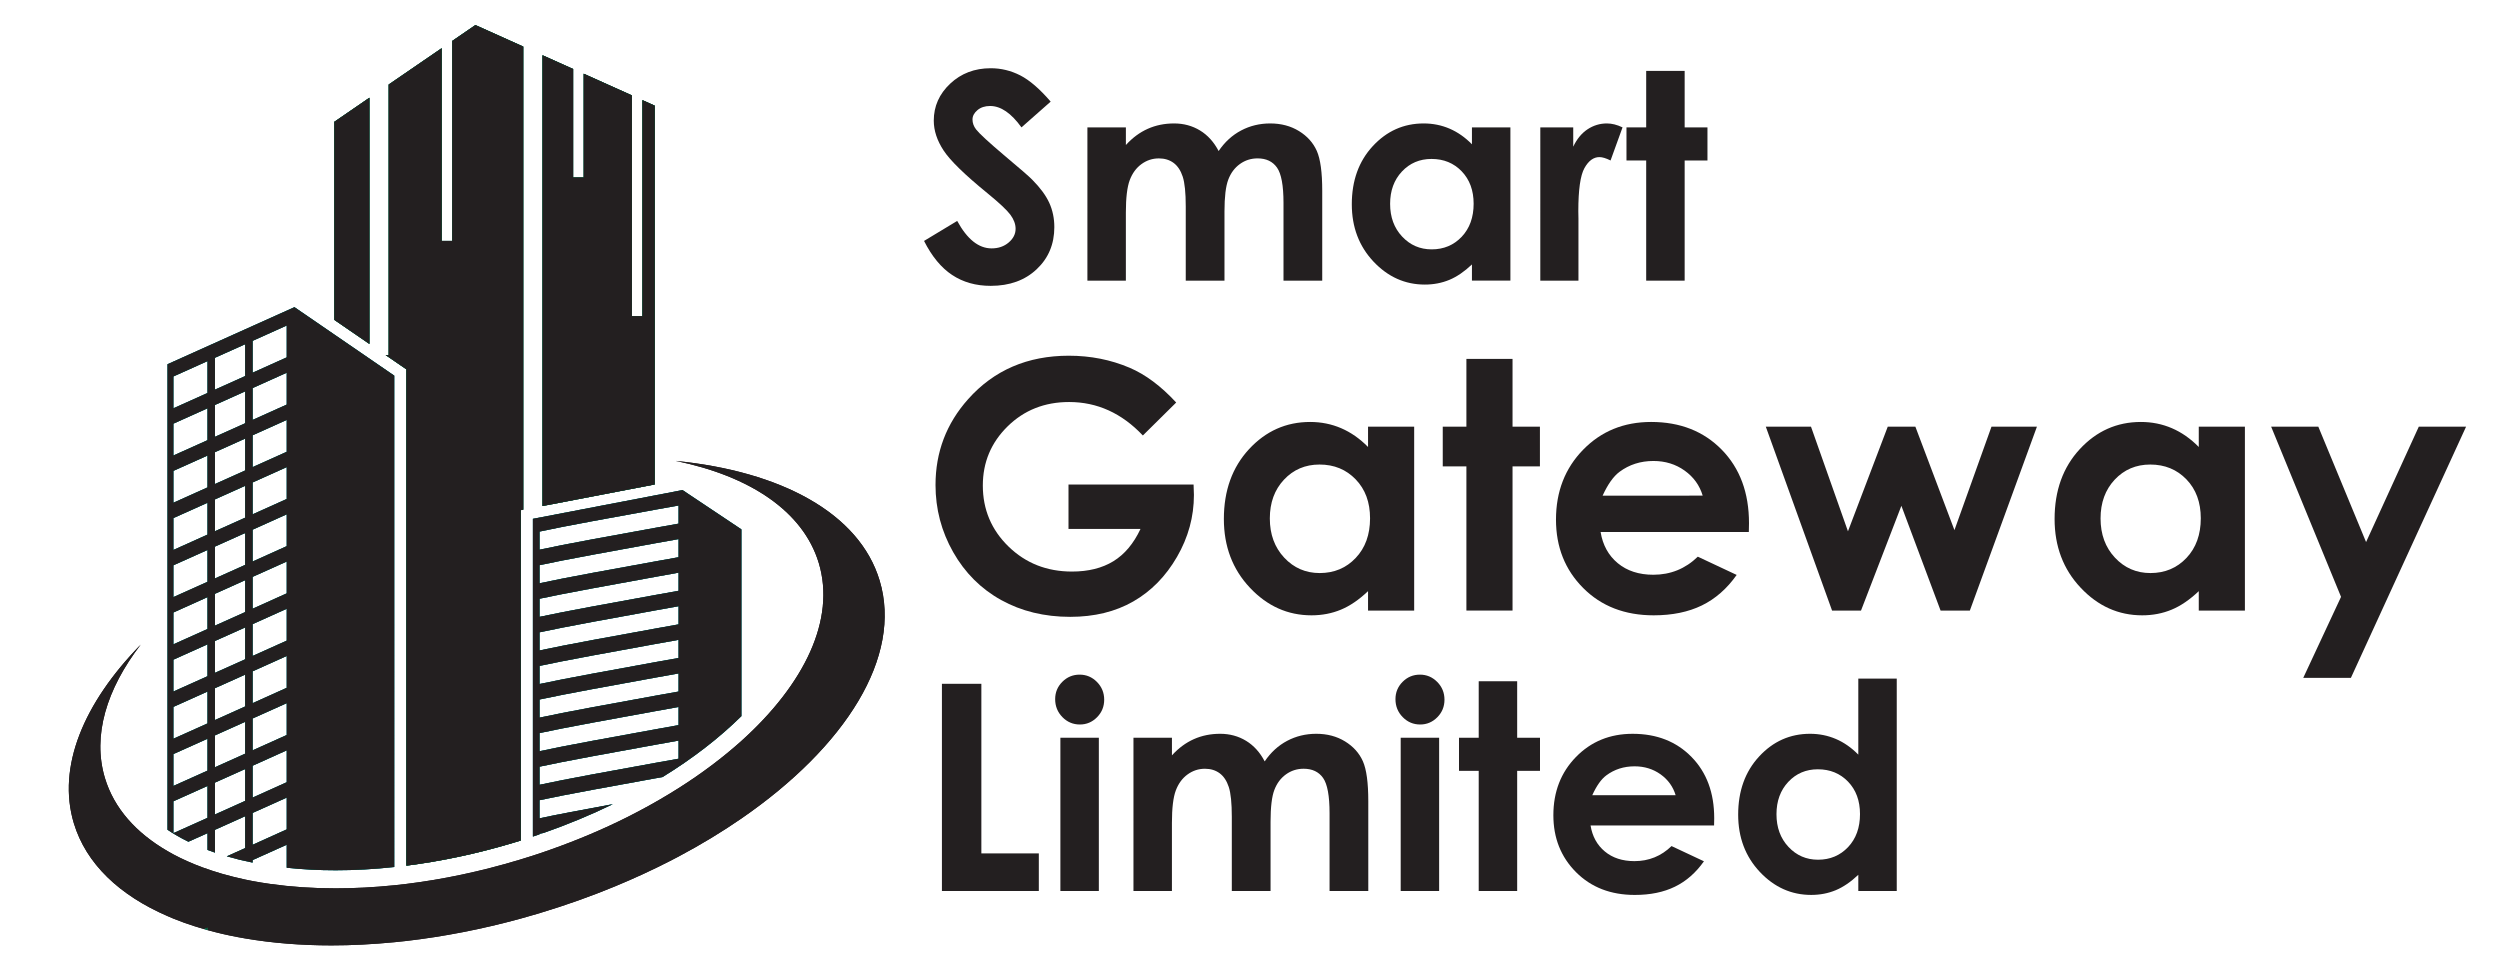 <?xml version="1.0" encoding="utf-8"?>
<!-- Generator: Adobe Illustrator 16.0.0, SVG Export Plug-In . SVG Version: 6.00 Build 0)  -->
<!DOCTYPE svg PUBLIC "-//W3C//DTD SVG 1.1//EN" "http://www.w3.org/Graphics/SVG/1.1/DTD/svg11.dtd">
<svg version="1.1" id="Layer_1" xmlns="http://www.w3.org/2000/svg" xmlns:xlink="http://www.w3.org/1999/xlink" x="0px" y="0px"
	 width="130px" height="50px" viewBox="0 0 130 50" enable-background="new 0 0 130 50" xml:space="preserve">
<g>
	<path fill="#201E1F" d="M20.502,19.534l-3.117-2.138L20.502,19.534z"/>
	<polygon fill="#003E66" points="17.386,6.334 19.209,5.083 19.209,17.884 17.386,16.633 	"/>
	<path fill="#003E66" d="M27.209,2.423v24.08l-0.127,0.024v17.179c-0.122,0.038-0.244,0.075-0.367,0.112
		c-1.857,0.56-3.743,0.962-5.583,1.197V19.203l-0.274-0.188l-0.802-0.55h0.156V4.396l2.754-1.888V12.53h0.55V2.13l1.205-0.826
		L27.209,2.423z"/>
	<polygon fill="#003E66" points="34.046,5.496 34.046,25.191 28.211,26.313 28.211,2.874 29.803,3.589 29.803,9.229 30.353,9.229 
		30.353,3.835 32.857,4.961 32.857,16.44 33.407,16.44 33.407,5.208 	"/>
	<path fill="#008FE1" d="M35.491,25.484l-0.013,0.002l-1.432,0.276l-6.335,1.217v16.522c0.115-0.036,0.231-0.076,0.345-0.116v-0.027
		c0.064-0.015,0.135-0.028,0.21-0.045c1.255-0.439,2.46-0.94,3.601-1.496c-1.485,0.272-3.047,0.568-3.812,0.736v-0.943
		c1.171-0.258,4.223-0.813,5.99-1.131c0.143-0.025,0.277-0.052,0.402-0.07c1.562-0.96,2.948-2.028,4.106-3.17v-9.711L35.491,25.484z
		 M35.286,39.453c-0.175,0.031-0.631,0.111-1.24,0.222c-1.767,0.317-4.818,0.874-5.99,1.134v-0.942
		c1.171-0.261,4.223-0.815,5.99-1.134c0.609-0.109,1.065-0.19,1.24-0.222V39.453z M35.286,37.706
		c-0.175,0.032-0.631,0.112-1.24,0.224c-1.767,0.317-4.818,0.873-5.99,1.133V38.12c1.171-0.259,4.223-0.815,5.99-1.134
		c0.609-0.109,1.065-0.19,1.24-0.223V37.706z M35.286,35.96c-0.175,0.031-0.631,0.113-1.24,0.222
		c-1.767,0.319-4.818,0.875-5.99,1.135v-0.943c1.171-0.259,4.223-0.814,5.99-1.133c0.609-0.109,1.065-0.191,1.24-0.223V35.96z
		 M35.286,34.214c-0.175,0.031-0.631,0.112-1.24,0.222c-1.767,0.318-4.818,0.875-5.99,1.133v-0.942
		c1.171-0.259,4.223-0.813,5.99-1.133c0.609-0.109,1.065-0.191,1.24-0.222V34.214z M35.286,32.467
		c-0.175,0.032-0.631,0.113-1.24,0.223c-1.767,0.317-4.818,0.875-5.99,1.133V32.88c1.171-0.26,4.223-0.815,5.99-1.134
		c0.609-0.109,1.065-0.189,1.24-0.223V32.467z M35.286,30.721c-0.175,0.031-0.631,0.112-1.24,0.223
		c-1.767,0.317-4.818,0.875-5.99,1.132v-0.942c1.171-0.257,4.223-0.813,5.99-1.132c0.609-0.108,1.065-0.19,1.24-0.224V30.721z
		 M35.286,28.975c-0.175,0.031-0.631,0.111-1.24,0.223c-1.767,0.316-4.818,0.873-5.99,1.132v-0.942
		c1.171-0.258,4.223-0.813,5.99-1.133c0.609-0.109,1.065-0.189,1.24-0.222V28.975z M35.286,27.229
		c-0.175,0.031-0.631,0.113-1.24,0.223c-1.767,0.316-4.818,0.873-5.99,1.132v-0.942c1.171-0.26,4.223-0.814,5.99-1.133
		c0.609-0.109,1.065-0.189,1.24-0.223V27.229z"/>
	<path fill="#008FE1" d="M17.386,17.396l-2.075-1.423l-6.6,2.967v24.208c0.332,0.224,0.694,0.431,1.085,0.621l0.995-0.445v0.873
		c0.126,0.048,0.255,0.094,0.386,0.139V43.15l1.573-0.707v1.658l-0.956,0.428c0.429,0.125,0.876,0.234,1.341,0.326v-0.131
		l1.774-0.797v1.195c0.813,0.088,1.663,0.132,2.544,0.132c0.99,0,2.01-0.055,3.048-0.169V19.534L17.386,17.396z M10.791,42.527
		l-1.775,0.797v-1.657l1.775-0.798V42.527z M10.791,40.072l-1.775,0.797v-1.658l1.775-0.797V40.072z M10.791,37.618l-1.775,0.796
		v-1.656l1.775-0.798V37.618z M10.791,35.163L9.016,35.96v-1.657l1.775-0.798V35.163z M10.791,32.708l-1.775,0.797V31.85l1.775-0.8
		V32.708z M10.791,30.253L9.016,31.05v-1.655l1.775-0.797V30.253z M10.791,27.799l-1.775,0.799v-1.658l1.775-0.797V27.799z
		 M10.791,25.345l-1.775,0.798v-1.658l1.775-0.797V25.345z M10.791,22.89l-1.775,0.797V22.03l1.775-0.798V22.89z M10.791,20.435
		l-1.775,0.797v-1.656l1.775-0.798V20.435z M12.75,41.646l-1.573,0.707v-1.658l1.573-0.706V41.646z M12.75,39.191l-1.573,0.707
		V38.24l1.573-0.706V39.191z M12.75,36.736l-1.573,0.707v-1.657l1.573-0.706V36.736z M12.75,34.283l-1.573,0.705v-1.657l1.573-0.705
		V34.283z M12.75,31.828l-1.573,0.706v-1.657l1.573-0.707V31.828z M12.75,29.374l-1.573,0.706v-1.658l1.573-0.706V29.374z
		 M12.75,26.919l-1.573,0.706v-1.657l1.573-0.706V26.919z M12.75,24.464l-1.573,0.706v-1.657l1.573-0.707V24.464z M12.75,22.009
		l-1.573,0.706v-1.657l1.573-0.707V22.009z M12.75,19.555l-1.573,0.707v-1.658l1.573-0.705V19.555z M14.91,43.128l-1.774,0.802
		v-1.658l1.774-0.797V43.128z M14.91,40.676l-1.774,0.799v-1.658l1.774-0.799V40.676z M14.91,38.221l-1.774,0.797v-1.658
		l1.774-0.795V38.221z M14.91,35.766l-1.774,0.799v-1.657l1.774-0.798V35.766z M14.91,33.313l-1.774,0.797v-1.656l1.774-0.798
		V33.313z M14.91,30.855l-1.774,0.799v-1.658L14.91,29.2V30.855z M14.91,28.4l-1.774,0.8v-1.657l1.774-0.798V28.4z M14.91,25.947
		l-1.774,0.798v-1.658l1.774-0.797V25.947z M14.91,23.493l-1.774,0.797v-1.656l1.774-0.798V23.493z M14.91,21.038l-1.774,0.798
		v-1.658l1.774-0.797V21.038z M14.91,18.583l-1.774,0.798v-1.657l1.774-0.798V18.583z"/>
	<path fill="#231F20" d="M38.555,42.561c-1.008,0.696-2.102,1.359-3.269,1.979c-0.148,0.079-0.297,0.155-0.448,0.233
		c-0.914,0.469-1.872,0.91-2.867,1.322c-1.235,0.51-2.53,0.973-3.874,1.377c-0.014,0.002-0.028,0.008-0.041,0.014
		c-0.116,0.033-0.231,0.068-0.347,0.1c-0.209,0.063-0.418,0.122-0.629,0.18c-2.028,0.557-4.027,0.941-5.95,1.164
		c-0.21,0.024-0.421,0.045-0.628,0.066c-1.122,0.109-2.215,0.165-3.271,0.165c-1.588,0-3.093-0.124-4.483-0.362
		c-0.542-0.092-1.066-0.201-1.571-0.331c-0.13-0.032-0.259-0.065-0.388-0.102v-0.132l-0.179,0.08
		c-0.355-0.102-0.699-0.213-1.034-0.332c-0.191-0.069-0.377-0.142-0.561-0.215c-0.103-0.041-0.205-0.086-0.306-0.131
		c-2.489-1.076-4.232-2.712-4.871-4.83c-0.88-2.928,0.507-6.246,3.481-9.289c-1.785,2.321-2.521,4.75-1.863,6.939
		c0.475,1.574,1.618,2.852,3.252,3.799c0.1,0.061,0.203,0.115,0.306,0.172c0.469,0.25,0.972,0.475,1.509,0.674
		c0.331,0.121,0.672,0.232,1.027,0.336c0.386,0.11,0.785,0.211,1.197,0.299c0.128,0.025,0.257,0.053,0.387,0.078
		c0.302,0.057,0.61,0.107,0.925,0.151c1.068,0.151,2.205,0.229,3.393,0.229c0.983,0,2.003-0.053,3.048-0.16
		c0.208-0.021,0.418-0.045,0.628-0.07c1.892-0.232,3.862-0.646,5.854-1.246c0.032-0.01,0.063-0.02,0.095-0.029
		c0.211-0.063,0.421-0.129,0.629-0.196c0.31-0.101,0.616-0.202,0.918-0.312c1.416-0.5,2.758-1.07,4.011-1.699
		c0.752-0.379,1.474-0.778,2.159-1.194c0.166-0.099,0.327-0.2,0.488-0.302c1.218-0.771,2.313-1.598,3.269-2.456
		c3.289-2.96,4.909-6.319,4.025-9.253c-0.813-2.696-3.593-4.526-7.439-5.31c5.48,0.542,9.55,2.72,10.604,6.22
		C46.938,34.146,43.978,38.823,38.555,42.561"/>
	<path fill="#003E66" d="M10.791,48.232v0.133c-0.06-0.018-0.12-0.033-0.179-0.053L10.791,48.232z"/>
	<path fill="#006838" d="M20.502,19.534l-3.117-2.138L20.502,19.534z"/>
	<path fill="#006838" d="M20.502,19.534l-3.117-2.138L20.502,19.534z"/>
	<polygon fill="#006838" points="17.386,6.334 19.209,5.083 19.209,17.884 17.386,16.633 	"/>
	<path fill="#006838" d="M27.209,2.423v24.08l-0.127,0.024v17.179c-0.122,0.038-0.244,0.075-0.367,0.112
		c-1.857,0.56-3.743,0.962-5.583,1.197V19.203l-0.274-0.188l-0.802-0.55h0.156V4.396l2.754-1.888V12.53h0.55V2.13l1.205-0.826
		L27.209,2.423z"/>
	<polygon fill="#006838" points="34.046,5.496 34.046,25.191 28.211,26.313 28.211,2.874 29.803,3.589 29.803,9.229 30.353,9.229 
		30.353,3.835 32.857,4.961 32.857,16.44 33.407,16.44 33.407,5.208 	"/>
	<polygon fill="#006838" points="17.386,6.334 19.209,5.083 19.209,17.884 17.386,16.633 	"/>
	<path fill="#006838" d="M27.209,2.423v24.08l-0.127,0.024v17.179c-0.122,0.038-0.244,0.075-0.367,0.112
		c-1.857,0.56-3.743,0.962-5.583,1.197V19.203l-0.274-0.188l-0.802-0.55h0.156V4.396l2.754-1.888V12.53h0.55V2.13l1.205-0.826
		L27.209,2.423z"/>
	<polygon fill="#006838" points="34.046,5.496 34.046,25.191 28.211,26.313 28.211,2.874 29.803,3.589 29.803,9.229 30.353,9.229 
		30.353,3.835 32.857,4.961 32.857,16.44 33.407,16.44 33.407,5.208 	"/>
	<polygon fill="#231F20" points="17.386,6.334 19.209,5.083 19.209,17.884 17.386,16.633 	"/>
	<path fill="#231F20" d="M27.209,2.423v24.08l-0.127,0.024v17.179c-0.122,0.038-0.244,0.075-0.367,0.112
		c-1.857,0.56-3.743,0.962-5.583,1.197V19.203l-0.274-0.188l-0.802-0.55h0.156V4.396l2.754-1.888V12.53h0.55V2.13l1.205-0.826
		L27.209,2.423z"/>
	<polygon fill="#231F20" points="34.046,5.496 34.046,25.191 28.211,26.313 28.211,2.874 29.803,3.589 29.803,9.229 30.353,9.229 
		30.353,3.835 32.857,4.961 32.857,16.44 33.407,16.44 33.407,5.208 	"/>
	<path fill="#006838" d="M35.491,25.484l-0.013,0.002l-1.432,0.276l-6.335,1.217v16.522c0.115-0.036,0.231-0.076,0.345-0.116v-0.027
		c0.064-0.015,0.135-0.028,0.21-0.045c1.255-0.439,2.46-0.94,3.601-1.496c-1.485,0.272-3.047,0.568-3.812,0.736v-0.943
		c1.171-0.258,4.223-0.813,5.99-1.131c0.143-0.025,0.277-0.052,0.402-0.07c1.562-0.96,2.948-2.028,4.106-3.17v-9.711L35.491,25.484z
		 M35.286,39.453c-0.175,0.031-0.631,0.111-1.24,0.222c-1.767,0.317-4.818,0.874-5.99,1.134v-0.942
		c1.171-0.261,4.223-0.815,5.99-1.134c0.609-0.109,1.065-0.19,1.24-0.222V39.453z M35.286,37.706
		c-0.175,0.032-0.631,0.112-1.24,0.224c-1.767,0.317-4.818,0.873-5.99,1.133V38.12c1.171-0.259,4.223-0.815,5.99-1.134
		c0.609-0.109,1.065-0.19,1.24-0.223V37.706z M35.286,35.96c-0.175,0.031-0.631,0.113-1.24,0.222
		c-1.767,0.319-4.818,0.875-5.99,1.135v-0.943c1.171-0.259,4.223-0.814,5.99-1.133c0.609-0.109,1.065-0.191,1.24-0.223V35.96z
		 M35.286,34.214c-0.175,0.031-0.631,0.112-1.24,0.222c-1.767,0.318-4.818,0.875-5.99,1.133v-0.942
		c1.171-0.259,4.223-0.813,5.99-1.133c0.609-0.109,1.065-0.191,1.24-0.222V34.214z M35.286,32.467
		c-0.175,0.032-0.631,0.113-1.24,0.223c-1.767,0.317-4.818,0.875-5.99,1.133V32.88c1.171-0.26,4.223-0.815,5.99-1.134
		c0.609-0.109,1.065-0.189,1.24-0.223V32.467z M35.286,30.721c-0.175,0.031-0.631,0.112-1.24,0.223
		c-1.767,0.317-4.818,0.875-5.99,1.132v-0.942c1.171-0.257,4.223-0.813,5.99-1.132c0.609-0.108,1.065-0.19,1.24-0.224V30.721z
		 M35.286,28.975c-0.175,0.031-0.631,0.111-1.24,0.223c-1.767,0.316-4.818,0.873-5.99,1.132v-0.942
		c1.171-0.258,4.223-0.813,5.99-1.133c0.609-0.109,1.065-0.189,1.24-0.222V28.975z M35.286,27.229
		c-0.175,0.031-0.631,0.113-1.24,0.223c-1.767,0.316-4.818,0.873-5.99,1.132v-0.942c1.171-0.26,4.223-0.814,5.99-1.133
		c0.609-0.109,1.065-0.189,1.24-0.223V27.229z"/>
	<path fill="#231F20" d="M35.491,25.484l-0.013,0.002l-1.432,0.276l-6.335,1.217v16.522c0.115-0.036,0.231-0.076,0.345-0.116v-0.027
		c0.064-0.015,0.135-0.028,0.21-0.045c1.255-0.439,2.46-0.94,3.601-1.496c-1.485,0.272-3.047,0.568-3.812,0.736v-0.943
		c1.171-0.258,4.223-0.813,5.99-1.131c0.143-0.025,0.277-0.052,0.402-0.07c1.562-0.96,2.948-2.028,4.106-3.17v-9.711L35.491,25.484z
		 M35.286,39.453c-0.175,0.031-0.631,0.111-1.24,0.222c-1.767,0.317-4.818,0.874-5.99,1.134v-0.942
		c1.171-0.261,4.223-0.815,5.99-1.134c0.609-0.109,1.065-0.19,1.24-0.222V39.453z M35.286,37.706
		c-0.175,0.032-0.631,0.112-1.24,0.224c-1.767,0.317-4.818,0.873-5.99,1.133V38.12c1.171-0.259,4.223-0.815,5.99-1.134
		c0.609-0.109,1.065-0.19,1.24-0.223V37.706z M35.286,35.96c-0.175,0.031-0.631,0.113-1.24,0.222
		c-1.767,0.319-4.818,0.875-5.99,1.135v-0.943c1.171-0.259,4.223-0.814,5.99-1.133c0.609-0.109,1.065-0.191,1.24-0.223V35.96z
		 M35.286,34.214c-0.175,0.031-0.631,0.112-1.24,0.222c-1.767,0.318-4.818,0.875-5.99,1.133v-0.942
		c1.171-0.259,4.223-0.813,5.99-1.133c0.609-0.109,1.065-0.191,1.24-0.222V34.214z M35.286,32.467
		c-0.175,0.032-0.631,0.113-1.24,0.223c-1.767,0.317-4.818,0.875-5.99,1.133V32.88c1.171-0.26,4.223-0.815,5.99-1.134
		c0.609-0.109,1.065-0.189,1.24-0.223V32.467z M35.286,30.721c-0.175,0.031-0.631,0.112-1.24,0.223
		c-1.767,0.317-4.818,0.875-5.99,1.132v-0.942c1.171-0.257,4.223-0.813,5.99-1.132c0.609-0.108,1.065-0.19,1.24-0.224V30.721z
		 M35.286,28.975c-0.175,0.031-0.631,0.111-1.24,0.223c-1.767,0.316-4.818,0.873-5.99,1.132v-0.942
		c1.171-0.258,4.223-0.813,5.99-1.133c0.609-0.109,1.065-0.189,1.24-0.222V28.975z M35.286,27.229
		c-0.175,0.031-0.631,0.113-1.24,0.223c-1.767,0.316-4.818,0.873-5.99,1.132v-0.942c1.171-0.26,4.223-0.814,5.99-1.133
		c0.609-0.109,1.065-0.189,1.24-0.223V27.229z"/>
	<path fill="#006838" d="M17.386,17.396l-2.075-1.423l-6.6,2.967v24.208c0.332,0.224,0.694,0.431,1.085,0.621l0.995-0.445v0.873
		c0.126,0.048,0.255,0.094,0.386,0.139V43.15l1.573-0.707v1.658l-0.956,0.428c0.429,0.125,0.876,0.234,1.341,0.326v-0.131
		l1.774-0.797v1.195c0.813,0.088,1.663,0.132,2.544,0.132c0.99,0,2.01-0.055,3.048-0.169V19.534L17.386,17.396z M10.791,42.527
		l-1.775,0.797v-1.657l1.775-0.798V42.527z M10.791,40.072l-1.775,0.797v-1.658l1.775-0.797V40.072z M10.791,37.618l-1.775,0.796
		v-1.656l1.775-0.798V37.618z M10.791,35.163L9.016,35.96v-1.657l1.775-0.798V35.163z M10.791,32.708l-1.775,0.797V31.85l1.775-0.8
		V32.708z M10.791,30.253L9.016,31.05v-1.655l1.775-0.797V30.253z M10.791,27.799l-1.775,0.799v-1.658l1.775-0.797V27.799z
		 M10.791,25.345l-1.775,0.798v-1.658l1.775-0.797V25.345z M10.791,22.89l-1.775,0.797V22.03l1.775-0.798V22.89z M10.791,20.435
		l-1.775,0.797v-1.656l1.775-0.798V20.435z M12.75,41.646l-1.573,0.707v-1.658l1.573-0.706V41.646z M12.75,39.191l-1.573,0.707
		V38.24l1.573-0.706V39.191z M12.75,36.736l-1.573,0.707v-1.657l1.573-0.706V36.736z M12.75,34.283l-1.573,0.705v-1.657l1.573-0.705
		V34.283z M12.75,31.828l-1.573,0.706v-1.657l1.573-0.707V31.828z M12.75,29.374l-1.573,0.706v-1.658l1.573-0.706V29.374z
		 M12.75,26.919l-1.573,0.706v-1.657l1.573-0.706V26.919z M12.75,24.464l-1.573,0.706v-1.657l1.573-0.707V24.464z M12.75,22.009
		l-1.573,0.706v-1.657l1.573-0.707V22.009z M12.75,19.555l-1.573,0.707v-1.658l1.573-0.705V19.555z M14.91,43.128l-1.774,0.802
		v-1.658l1.774-0.797V43.128z M14.91,40.676l-1.774,0.799v-1.658l1.774-0.799V40.676z M14.91,38.221l-1.774,0.797v-1.658
		l1.774-0.795V38.221z M14.91,35.766l-1.774,0.799v-1.657l1.774-0.798V35.766z M14.91,33.313l-1.774,0.797v-1.656l1.774-0.798
		V33.313z M14.91,30.855l-1.774,0.799v-1.658L14.91,29.2V30.855z M14.91,28.4l-1.774,0.8v-1.657l1.774-0.798V28.4z M14.91,25.947
		l-1.774,0.798v-1.658l1.774-0.797V25.947z M14.91,23.493l-1.774,0.797v-1.656l1.774-0.798V23.493z M14.91,21.038l-1.774,0.798
		v-1.658l1.774-0.797V21.038z M14.91,18.583l-1.774,0.798v-1.657l1.774-0.798V18.583z"/>
	<path fill="#231F20" d="M17.386,17.396l-2.075-1.423l-6.6,2.967v24.208c0.332,0.224,0.694,0.431,1.085,0.621l0.995-0.445v0.873
		c0.126,0.048,0.255,0.094,0.386,0.139V43.15l1.573-0.707v1.658l-0.956,0.428c0.429,0.125,0.876,0.234,1.341,0.326v-0.131
		l1.774-0.797v1.195c0.813,0.088,1.663,0.132,2.544,0.132c0.99,0,2.01-0.055,3.048-0.169V19.534L17.386,17.396z M10.791,42.527
		l-1.775,0.797v-1.657l1.775-0.798V42.527z M10.791,40.072l-1.775,0.797v-1.658l1.775-0.797V40.072z M10.791,37.618l-1.775,0.796
		v-1.656l1.775-0.798V37.618z M10.791,35.163L9.016,35.96v-1.657l1.775-0.798V35.163z M10.791,32.708l-1.775,0.797V31.85l1.775-0.8
		V32.708z M10.791,30.253L9.016,31.05v-1.655l1.775-0.797V30.253z M10.791,27.799l-1.775,0.799v-1.658l1.775-0.797V27.799z
		 M10.791,25.345l-1.775,0.798v-1.658l1.775-0.797V25.345z M10.791,22.89l-1.775,0.797V22.03l1.775-0.798V22.89z M10.791,20.435
		l-1.775,0.797v-1.656l1.775-0.798V20.435z M12.75,41.646l-1.573,0.707v-1.658l1.573-0.706V41.646z M12.75,39.191l-1.573,0.707
		V38.24l1.573-0.706V39.191z M12.75,36.736l-1.573,0.707v-1.657l1.573-0.706V36.736z M12.75,34.283l-1.573,0.705v-1.657l1.573-0.705
		V34.283z M12.75,31.828l-1.573,0.706v-1.657l1.573-0.707V31.828z M12.75,29.374l-1.573,0.706v-1.658l1.573-0.706V29.374z
		 M12.75,26.919l-1.573,0.706v-1.657l1.573-0.706V26.919z M12.75,24.464l-1.573,0.706v-1.657l1.573-0.707V24.464z M12.75,22.009
		l-1.573,0.706v-1.657l1.573-0.707V22.009z M12.75,19.555l-1.573,0.707v-1.658l1.573-0.705V19.555z M14.91,43.128l-1.774,0.802
		v-1.658l1.774-0.797V43.128z M14.91,40.676l-1.774,0.799v-1.658l1.774-0.799V40.676z M14.91,38.221l-1.774,0.797v-1.658
		l1.774-0.795V38.221z M14.91,35.766l-1.774,0.799v-1.657l1.774-0.798V35.766z M14.91,33.313l-1.774,0.797v-1.656l1.774-0.798
		V33.313z M14.91,30.855l-1.774,0.799v-1.658L14.91,29.2V30.855z M14.91,28.4l-1.774,0.8v-1.657l1.774-0.798V28.4z M14.91,25.947
		l-1.774,0.798v-1.658l1.774-0.797V25.947z M14.91,23.493l-1.774,0.797v-1.656l1.774-0.798V23.493z M14.91,21.038l-1.774,0.798
		v-1.658l1.774-0.797V21.038z M14.91,18.583l-1.774,0.798v-1.657l1.774-0.798V18.583z"/>
	<path fill="#231F20" d="M38.555,42.561c-1.008,0.696-2.102,1.359-3.269,1.979c-0.148,0.079-0.297,0.155-0.448,0.233
		c-0.914,0.469-1.872,0.91-2.867,1.322c-1.235,0.51-2.53,0.973-3.874,1.377c-0.014,0.002-0.028,0.008-0.041,0.014
		c-0.116,0.033-0.231,0.068-0.347,0.1c-0.209,0.063-0.418,0.122-0.629,0.18c-2.028,0.557-4.027,0.941-5.95,1.164
		c-0.21,0.024-0.421,0.045-0.628,0.066c-1.122,0.109-2.215,0.165-3.271,0.165c-1.588,0-3.093-0.124-4.483-0.362
		c-0.542-0.092-1.066-0.201-1.571-0.331c-0.13-0.032-0.259-0.065-0.388-0.102v-0.132l-0.179,0.08
		c-0.355-0.102-0.699-0.213-1.034-0.332c-0.191-0.069-0.377-0.142-0.561-0.215c-0.103-0.041-0.205-0.086-0.306-0.131
		c-2.489-1.076-4.232-2.712-4.871-4.83c-0.88-2.928,0.507-6.246,3.481-9.289c-1.785,2.321-2.521,4.75-1.863,6.939
		c0.475,1.574,1.618,2.852,3.252,3.799c0.1,0.061,0.203,0.115,0.306,0.172c0.469,0.25,0.972,0.475,1.509,0.674
		c0.331,0.121,0.672,0.232,1.027,0.336c0.386,0.11,0.785,0.211,1.197,0.299c0.128,0.025,0.257,0.053,0.387,0.078
		c0.302,0.057,0.61,0.107,0.925,0.151c1.068,0.151,2.205,0.229,3.393,0.229c0.983,0,2.003-0.053,3.048-0.16
		c0.208-0.021,0.418-0.045,0.628-0.07c1.892-0.232,3.862-0.646,5.854-1.246c0.032-0.01,0.063-0.02,0.095-0.029
		c0.211-0.063,0.421-0.129,0.629-0.196c0.31-0.101,0.616-0.202,0.918-0.312c1.416-0.5,2.758-1.07,4.011-1.699
		c0.752-0.379,1.474-0.778,2.159-1.194c0.166-0.099,0.327-0.2,0.488-0.302c1.218-0.771,2.313-1.598,3.269-2.456
		c3.289-2.96,4.909-6.319,4.025-9.253c-0.813-2.696-3.593-4.526-7.439-5.31c5.48,0.542,9.55,2.72,10.604,6.22
		C46.938,34.146,43.978,38.823,38.555,42.561"/>
	<path fill="#006838" d="M10.791,48.232v0.133c-0.06-0.018-0.12-0.033-0.179-0.053L10.791,48.232z"/>
	<g enable-background="new    ">
		<path fill="#231F20" d="M54.635,5.284l-1.519,1.34c-0.533-0.742-1.076-1.113-1.629-1.113c-0.269,0-0.489,0.072-0.66,0.216
			c-0.171,0.145-0.257,0.307-0.257,0.487s0.061,0.352,0.184,0.513c0.166,0.215,0.667,0.677,1.504,1.384
			c0.783,0.655,1.257,1.067,1.423,1.238c0.416,0.42,0.71,0.821,0.884,1.205c0.173,0.383,0.26,0.802,0.26,1.256
			c0,0.884-0.306,1.614-0.917,2.189c-0.611,0.577-1.408,0.865-2.39,0.865c-0.768,0-1.436-0.188-2.005-0.564
			s-1.057-0.967-1.463-1.772l1.724-1.04c0.519,0.952,1.115,1.428,1.79,1.428c0.352,0,0.648-0.102,0.888-0.307
			s0.359-0.442,0.359-0.711c0-0.244-0.09-0.488-0.271-0.732s-0.58-0.617-1.196-1.121c-1.174-0.956-1.932-1.695-2.274-2.215
			c-0.343-0.521-0.514-1.039-0.514-1.557c0-0.747,0.285-1.388,0.854-1.923c0.569-0.534,1.272-0.802,2.108-0.802
			c0.538,0,1.05,0.125,1.537,0.373C53.541,4.171,54.067,4.624,54.635,5.284z"/>
		<path fill="#231F20" d="M56.546,6.624h2V7.54c0.342-0.376,0.722-0.657,1.14-0.843s0.874-0.278,1.367-0.278
			c0.498,0,0.948,0.122,1.349,0.366c0.4,0.244,0.723,0.601,0.967,1.069c0.317-0.469,0.707-0.825,1.169-1.069
			s0.966-0.366,1.513-0.366c0.567,0,1.065,0.132,1.496,0.396c0.43,0.264,0.738,0.608,0.927,1.032
			c0.188,0.426,0.282,1.116,0.282,2.073v4.673h-2.014V10.55c0-0.903-0.113-1.515-0.338-1.835c-0.225-0.319-0.561-0.479-1.01-0.479
			c-0.342,0-0.648,0.098-0.919,0.293c-0.271,0.195-0.473,0.465-0.604,0.81c-0.132,0.344-0.198,0.897-0.198,1.659v3.596h-2.014
			v-3.859c0-0.713-0.053-1.229-0.158-1.55c-0.105-0.319-0.263-0.558-0.474-0.714s-0.465-0.234-0.764-0.234
			c-0.333,0-0.635,0.099-0.907,0.297c-0.271,0.197-0.475,0.475-0.609,0.831c-0.134,0.356-0.202,0.918-0.202,1.685v3.545h-2V6.624z"
			/>
		<path fill="#231F20" d="M76.541,6.624h2v7.969h-2v-0.842c-0.39,0.371-0.781,0.638-1.174,0.802
			c-0.393,0.163-0.818,0.245-1.276,0.245c-1.029,0-1.919-0.399-2.671-1.197c-0.75-0.799-1.126-1.791-1.126-2.978
			c0-1.23,0.363-2.238,1.09-3.024c0.728-0.786,1.609-1.18,2.648-1.18c0.478,0,0.927,0.091,1.347,0.271
			c0.419,0.181,0.807,0.451,1.162,0.813V6.624z M74.439,8.265c-0.618,0-1.131,0.219-1.54,0.655
			c-0.409,0.438-0.613,0.998-0.613,1.681c0,0.689,0.208,1.256,0.624,1.699c0.416,0.445,0.928,0.667,1.537,0.667
			c0.627,0,1.148-0.219,1.562-0.655c0.413-0.438,0.62-1.01,0.62-1.718c0-0.693-0.207-1.255-0.62-1.685S75.072,8.265,74.439,8.265z"
			/>
		<path fill="#231F20" d="M80.094,6.624h1.714v1.004c0.186-0.396,0.433-0.696,0.739-0.901c0.309-0.205,0.645-0.308,1.012-0.308
			c0.258,0,0.529,0.068,0.813,0.205l-0.623,1.721c-0.234-0.117-0.427-0.176-0.578-0.176c-0.308,0-0.567,0.191-0.78,0.572
			c-0.212,0.381-0.318,1.127-0.318,2.24l0.007,0.389v3.223h-1.984V6.624z"/>
		<path fill="#231F20" d="M85.602,3.687h2v2.938h1.186v1.721h-1.186v6.248h-2V8.345h-1.025V6.624h1.025V3.687z"/>
	</g>
	<g enable-background="new    ">
		<path fill="#231F20" d="M61.162,20.931l-1.733,1.714c-1.097-1.16-2.375-1.74-3.835-1.74c-1.272,0-2.338,0.422-3.198,1.266
			c-0.859,0.844-1.289,1.869-1.289,3.076c0,1.248,0.446,2.306,1.337,3.173s1.991,1.301,3.299,1.301c0.851,0,1.568-0.179,2.151-0.536
			s1.054-0.917,1.412-1.679h-3.744v-2.312h6.504l0.018,0.545c0,1.131-0.293,2.203-0.879,3.217s-1.345,1.787-2.276,2.32
			s-2.024,0.8-3.278,0.8c-1.342,0-2.539-0.292-3.59-0.874c-1.052-0.583-1.884-1.414-2.496-2.492s-0.918-2.241-0.918-3.489
			c0-1.711,0.565-3.199,1.696-4.465c1.342-1.506,3.088-2.259,5.238-2.259c1.125,0,2.177,0.208,3.155,0.624
			C59.563,19.472,60.371,20.075,61.162,20.931z"/>
		<path fill="#231F20" d="M71.138,22.188h2.399v9.563h-2.399v-1.011c-0.468,0.445-0.938,0.767-1.409,0.962
			c-0.471,0.196-0.981,0.295-1.531,0.295c-1.235,0-2.304-0.479-3.205-1.438c-0.901-0.957-1.352-2.148-1.352-3.572
			c0-1.477,0.436-2.687,1.308-3.63c0.872-0.943,1.931-1.415,3.178-1.415c0.573,0,1.111,0.108,1.615,0.325
			c0.503,0.217,0.969,0.542,1.396,0.976V22.188z M68.615,24.156c-0.742,0-1.357,0.263-1.848,0.787
			c-0.491,0.524-0.736,1.196-0.736,2.017c0,0.826,0.25,1.506,0.749,2.039s1.114,0.8,1.844,0.8c0.753,0,1.378-0.262,1.874-0.787
			c0.497-0.523,0.745-1.211,0.745-2.061c0-0.832-0.248-1.506-0.745-2.021C70.002,24.414,69.375,24.156,68.615,24.156z"/>
		<path fill="#231F20" d="M76.253,18.663h2.399v3.524h1.424v2.065h-1.424v7.497h-2.399v-7.497h-1.23v-2.065h1.23V18.663z"/>
		<path fill="#231F20" d="M90.939,27.663h-7.708c0.111,0.68,0.409,1.221,0.892,1.622c0.484,0.401,1.101,0.602,1.851,0.602
			c0.896,0,1.667-0.313,2.312-0.94l2.021,0.949c-0.504,0.715-1.107,1.243-1.811,1.587c-0.703,0.342-1.538,0.514-2.505,0.514
			c-1.5,0-2.722-0.473-3.665-1.42c-0.943-0.945-1.415-2.131-1.415-3.555c0-1.459,0.47-2.67,1.411-3.635
			c0.939-0.963,2.119-1.445,3.537-1.445c1.506,0,2.73,0.482,3.674,1.445c0.943,0.965,1.415,2.237,1.415,3.819L90.939,27.663z
			 M88.54,25.773c-0.159-0.533-0.472-0.967-0.938-1.301c-0.467-0.334-1.009-0.501-1.624-0.501c-0.67,0-1.256,0.188-1.762,0.563
			c-0.316,0.234-0.609,0.647-0.88,1.239H88.54z"/>
		<path fill="#231F20" d="M91.822,22.188h2.35l1.922,5.44l2.069-5.44H99.6l2.031,5.379l1.926-5.379h2.363l-3.488,9.563h-1.521
			l-2.039-5.449l-2.1,5.449h-1.504L91.822,22.188z"/>
		<path fill="#231F20" d="M114.336,22.188h2.399v9.563h-2.399v-1.011c-0.469,0.445-0.938,0.767-1.409,0.962
			c-0.472,0.196-0.981,0.295-1.532,0.295c-1.234,0-2.303-0.479-3.203-1.438c-0.902-0.957-1.353-2.148-1.353-3.572
			c0-1.477,0.437-2.687,1.308-3.63c0.873-0.943,1.932-1.415,3.178-1.415c0.574,0,1.112,0.108,1.615,0.325
			c0.504,0.217,0.969,0.542,1.396,0.976V22.188z M111.813,24.156c-0.741,0-1.357,0.263-1.849,0.787
			c-0.49,0.524-0.735,1.196-0.735,2.017c0,0.826,0.249,1.506,0.749,2.039c0.499,0.533,1.113,0.8,1.844,0.8
			c0.754,0,1.379-0.262,1.875-0.787c0.496-0.523,0.744-1.211,0.744-2.061c0-0.832-0.248-1.506-0.744-2.021
			S112.572,24.156,111.813,24.156z"/>
		<path fill="#231F20" d="M118.1,22.188h2.453l2.483,6l2.741-6h2.459l-5.989,13.061h-2.478l1.965-4.212L118.1,22.188z"/>
	</g>
	<g enable-background="new    ">
		<path fill="#231F20" d="M48.98,35.558h2.051v8.818h2.988v1.955H48.98V35.558z"/>
		<path fill="#231F20" d="M56.14,35.081c0.35,0,0.651,0.127,0.902,0.381c0.25,0.254,0.376,0.562,0.376,0.923
			c0,0.356-0.124,0.66-0.373,0.912c-0.248,0.251-0.545,0.377-0.891,0.377c-0.355,0-0.659-0.128-0.91-0.385
			c-0.25-0.256-0.376-0.567-0.376-0.934c0-0.352,0.124-0.651,0.373-0.901C55.49,35.206,55.789,35.081,56.14,35.081z M55.14,38.362h2
			v7.969h-2V38.362z"/>
		<path fill="#231F20" d="M58.941,38.362h2v0.916c0.342-0.376,0.722-0.657,1.14-0.843s0.874-0.278,1.367-0.278
			c0.498,0,0.948,0.122,1.349,0.366c0.4,0.244,0.723,0.601,0.967,1.069c0.317-0.469,0.707-0.825,1.169-1.069
			s0.966-0.366,1.514-0.366c0.567,0,1.065,0.132,1.495,0.396s0.739,0.608,0.928,1.032c0.188,0.426,0.281,1.116,0.281,2.073v4.673
			h-2.014v-4.043c0-0.903-0.112-1.515-0.337-1.835c-0.225-0.319-0.562-0.479-1.011-0.479c-0.342,0-0.648,0.098-0.919,0.293
			c-0.271,0.195-0.473,0.465-0.604,0.81c-0.132,0.344-0.197,0.897-0.197,1.659v3.596h-2.015v-3.859c0-0.713-0.053-1.229-0.158-1.55
			c-0.105-0.319-0.263-0.558-0.474-0.714s-0.465-0.234-0.764-0.234c-0.333,0-0.635,0.099-0.907,0.297
			c-0.271,0.197-0.475,0.475-0.609,0.831c-0.134,0.356-0.202,0.918-0.202,1.685v3.545h-2V38.362z"/>
		<path fill="#231F20" d="M73.836,35.081c0.35,0,0.65,0.127,0.901,0.381s0.376,0.562,0.376,0.923c0,0.356-0.124,0.66-0.373,0.912
			c-0.248,0.251-0.545,0.377-0.891,0.377c-0.355,0-0.658-0.128-0.909-0.385c-0.251-0.256-0.376-0.567-0.376-0.934
			c0-0.352,0.124-0.651,0.373-0.901C73.186,35.206,73.484,35.081,73.836,35.081z M72.836,38.362h1.999v7.969h-1.999V38.362z"/>
		<path fill="#231F20" d="M76.893,35.425h2v2.938h1.187v1.721h-1.187v6.248h-2v-6.248h-1.025v-1.721h1.025V35.425z"/>
		<path fill="#231F20" d="M89.132,42.925h-6.423c0.092,0.567,0.34,1.018,0.743,1.352c0.402,0.335,0.917,0.502,1.542,0.502
			c0.746,0,1.389-0.261,1.926-0.783l1.685,0.791c-0.42,0.596-0.923,1.036-1.509,1.321c-0.586,0.286-1.281,0.429-2.088,0.429
			c-1.25,0-2.268-0.395-3.054-1.183c-0.786-0.789-1.179-1.776-1.179-2.963c0-1.216,0.392-2.226,1.175-3.028
			c0.784-0.804,1.767-1.205,2.948-1.205c1.255,0,2.275,0.401,3.062,1.205c0.786,0.803,1.179,1.863,1.179,3.182L89.132,42.925z
			 M87.133,41.351c-0.133-0.444-0.393-0.806-0.781-1.084c-0.39-0.278-0.841-0.418-1.354-0.418c-0.558,0-1.046,0.157-1.467,0.469
			c-0.265,0.196-0.509,0.54-0.733,1.033H87.133z"/>
		<path fill="#231F20" d="M96.632,35.286h1.999v11.045h-1.999v-0.842c-0.39,0.371-0.782,0.638-1.175,0.802
			c-0.393,0.163-0.817,0.245-1.275,0.245c-1.029,0-1.92-0.399-2.671-1.197c-0.751-0.799-1.126-1.791-1.126-2.978
			c0-1.23,0.363-2.238,1.09-3.024s1.609-1.18,2.648-1.18c0.478,0,0.926,0.091,1.346,0.271s0.807,0.451,1.163,0.813V35.286z
			 M94.529,40.003c-0.617,0-1.131,0.219-1.539,0.655c-0.409,0.438-0.613,0.998-0.613,1.681c0,0.689,0.207,1.256,0.623,1.699
			c0.416,0.445,0.929,0.667,1.537,0.667c0.628,0,1.148-0.219,1.563-0.655c0.413-0.438,0.62-1.01,0.62-1.718
			c0-0.693-0.207-1.255-0.62-1.685C95.686,40.218,95.162,40.003,94.529,40.003z"/>
	</g>
</g>
</svg>
